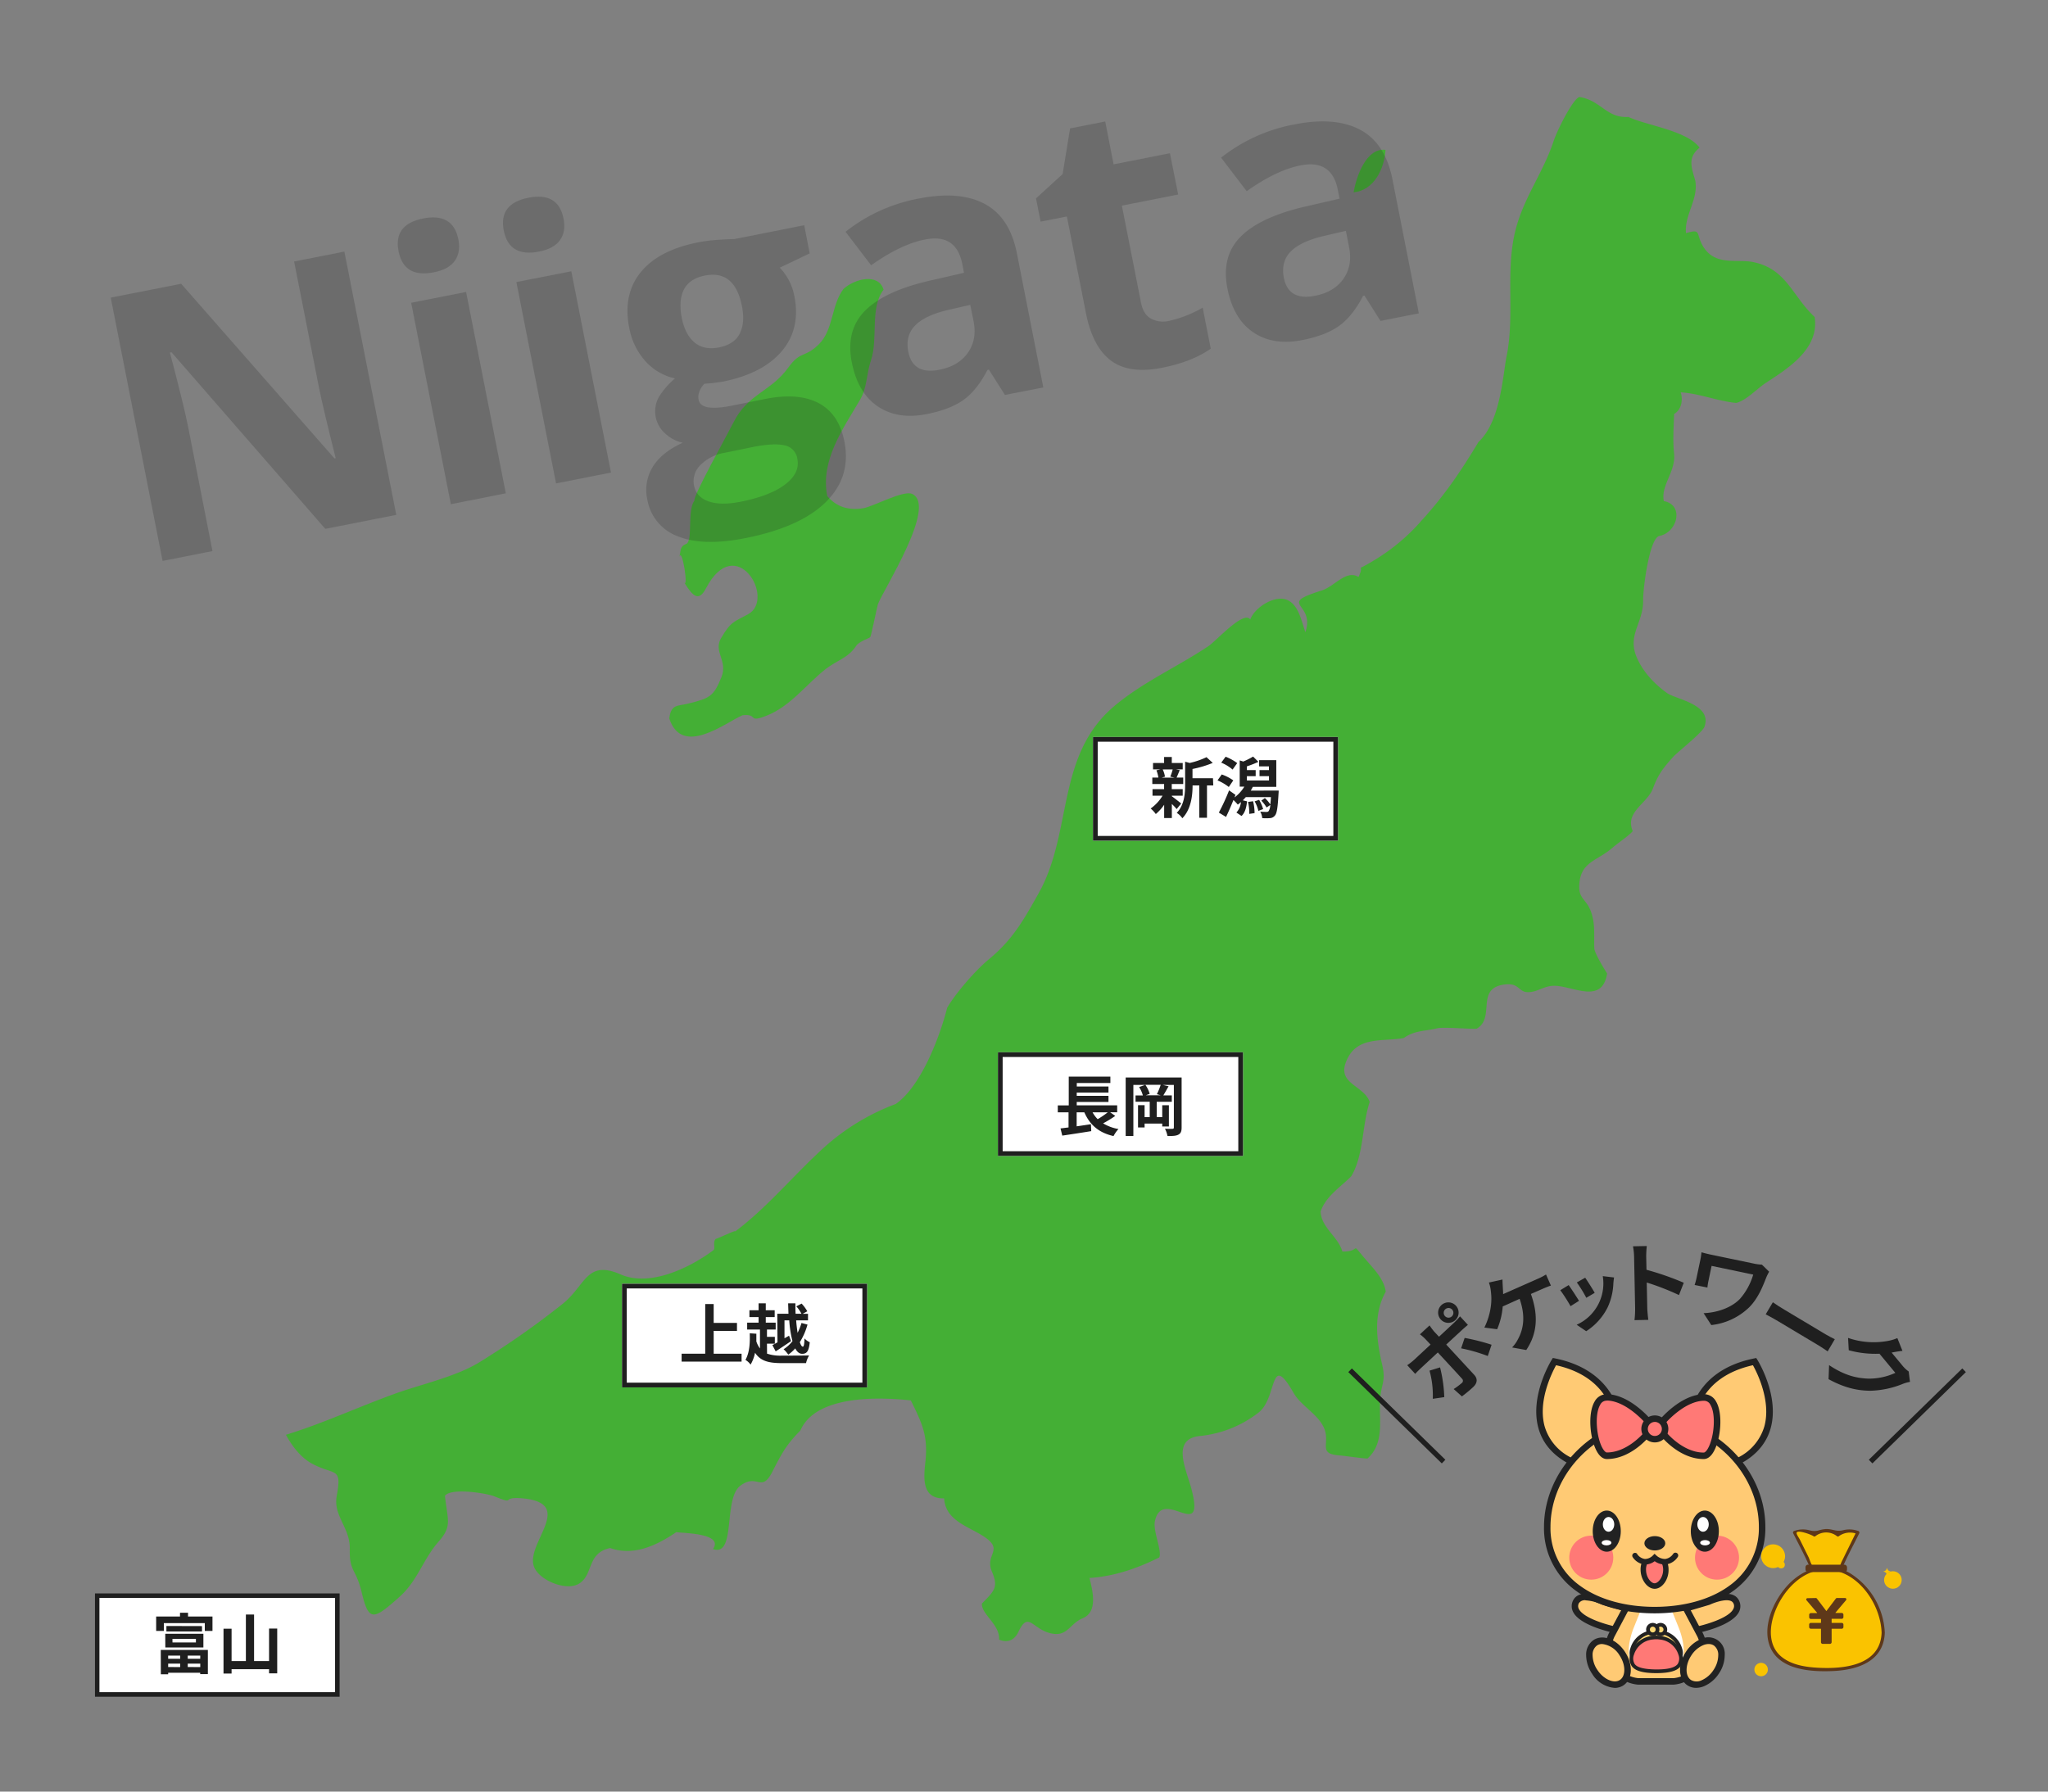 <svg xmlns="http://www.w3.org/2000/svg" viewBox="0 0 800 700"><rect x="0" y="0" width="800" height="700" fill="#808080" stroke="none"/><g id="新潟"><path d="M685,102.43c-6.73-1.43-15.58,1.89-20.19-7-2.27-4.39-.35-6.07-6.22-4.34-.66-7.2,4.85-13.07,3.65-20.4-1.45-5.22-3.2-9.08,1.66-13-5-6.71-20.56-8.6-27.8-12-8.66.52-10.65-6.48-19.18-7.8-2.68,1-8.71,13.21-10,17.11-4.12,12.51-11.6,22-14.86,34.65-4.26,16.49-.1,33.78-3.72,50.36-1.48,9.08-2.7,25.17-10.83,32.7-6.63,11.08-13.31,20.93-22.08,30.53a77.35,77.35,0,0,1-18,15.27c-9.82,6.07-3.69.59-6.77,6.93-4.73-3-9.37,3.69-14.34,5.26-18,5.68-2.36,4.59-6.41,16.28-1.6-4.58-2.69-10.79-7.26-12.64-4.76-1.92-12.56,3-14.27,7.71-2.51-3.76-13.32,8.4-16.35,10.41-11.95,8-25.36,13.92-36.46,23.16C412.29,295,419.21,324.93,405.72,349c-5.8,10.35-10.14,18.14-19.38,25.75-5.3,4.36-13.11,13.39-16.35,19-2.86,11.29-10.19,30.7-20.09,37.59A87.62,87.62,0,0,0,320,450.09c-11.12,10.36-20.91,22.21-33.16,31.32,2.53-1.87-8.06,3.34-7.11,2.5-1.58,1.39-.05,3.79-1.07,4.56-8.89,6.7-24.69,14.5-36.15,9.49-13.5-5.89-13.58,4.16-22.84,11.57a329.75,329.75,0,0,1-32.53,22.8c-9.25,5.65-22.85,8.57-33,12.26-14.23,5.15-28,11.57-42.45,16,2.47,4.57,6,9.2,10.78,11.59,8.55,4.32,11.13,1,9.06,12.33-1.43,7.8,5.32,12.44,5.11,20.74-.22,8.9,2.4,7.54,4.63,16.85,2.77,11.66,4.56,11,15,1.61,6.88-6.21,9.09-14.61,15-21.31,5.58-6.31,3.46-8.5,2.55-18,2.44-3.18,16.24-1,19.3.25,8.9,3.57,2,0,10.83.76,21.33,1.91,1.17,17.53,4.66,26.76,2,5.42,13.36,10,18.11,6.21,5-3.59,2.72-11.69,11.63-13.54,9.25,3.29,18.3-1.1,25.85-6.22,1.86.45,18.71.24,14.32,6.62,9.16,3.11,3.85-19.72,10.71-24.78,6.7-4.94,8.14,3,12.47-5.43,3.76-7.34,5.41-10.5,10.95-16.11,6-13.89,30.56-13.14,43.14-11.76,4.54,9.2,6.77,13.93,5.68,24.08-.62,5.81-1.64,14.42,7.34,14.19.45,8.36,8.87,10.8,14.81,14.46,9.26,5.72.87,7.15,3.83,14.11,2.52,6,1.28,7.3-3.89,12.53-.24,4.28,7.07,8.14,6.71,14.09,2.87,1.23,5.8.68,7.58-3.09,4.06-8.59,5.54-.3,13.66.82,5.55.76,6.59-4.08,11.38-6.06,6-2.46,4-10.43,2.69-15.77,9.48-.54,18.81-3.78,27.24-8,1.22-2.39-2.49-10.29-1.69-14.13,2.91-13.78,19.69,8.62,14.38-12.26-2-7.87-8.38-20,3.36-21.08A44.61,44.61,0,0,0,491.51,552c7.67-5.74,4.25-24.42,13.83-7.71,3.33,5.79,11.85,9.31,12.6,16.49.49,4.57-2,7.38,5.46,7.88,1.52.11,10.43,1.39,10.82,1.17,6.34-5.78,4.62-14.08,4.83-21.67s2.51-7.86.84-15.07c-2.16-9.33-3.51-19.65,1.41-28.4-.53-4.34-3.9-8.11-6.71-11.31-8.18-9.29-1.91-4.25-10.23-4.39-1.63-5.84-8.25-9.28-8.5-15.64,2.06-6,7.74-9.48,12-13.8,4.93-8.34,4.16-20.07,7.18-29-2.25-6.42-12.45-7-9.36-15.38,3.89-10.56,14-8.08,22.62-9.58,4.4-3.07,7.91-2.58,13.34-3.86,2.29-.54,14.67.52,15.27.15,7.22-4.29-.45-15.43,10.32-17.16,6.39-1,5.66,2.91,9.65,2.93,3.71,0,6.09-2.41,10-2.49,7.19-.16,19,7.59,20.89-4.82,0,0-4.91-7.67-5-9.85-.18-5.06.46-9.58-1.37-14.48-1.95-5.21-5.27-4.74-4.37-11.62,1-7.82,7.26-8.23,13-13.29,1.73-1.52,6.74-4.95,7.76-6.39-3.19-7.4,5.64-10.74,7.87-16.61,2-5.36,3.73-7.71,8-12.46,1.7-1.87,12-9.92,12.23-11.95,2.8-8.54-11.37-10.5-14.69-12.9-4.91-3.53-9.3-8.15-11.76-13.74-4-9.06,2.6-13.53,2.41-22.66-.08-3.92,2.37-24.2,6.37-25,7.12-1.38,9.7-12.17,1.72-13.6-1.29-6.18,4.73-11.46,4-18.59-.56-5.14-.14-10.3,0-15.46,2.89-1.62,3.55-5.55,2.58-8.45,7.37.45,14.32,3.42,21.67,4.14,3.79-.87,8.12-5.5,11.29-7.63,8.07-5.38,21.35-13.11,19.37-25.94C699.93,115.45,697.88,105.16,685,102.43Z" fill="#44af35"/><path d="M541.21,58.55c-7.34-.91-11.35,10-12.46,16.61C536.77,74.37,540.84,65.82,541.21,58.55Z" fill="#44af35"/><path d="M290,279.47c6.42-.75,1.75,3.18,9.45.15,9.28-3.65,15.34-12.08,22.94-18.11,4.34-3.43,9-4.43,12.07-9.19,1.13-1.74,5.25-3,5.48-3.4.42-.65,2.63-11.74,3-12.84,2-5.56,23.33-38.47,13.38-43.09-3.41-1.58-15.15,4.88-19,5.56-5.9,1-10.6-.51-14.17-4.73-2.76-13.82,6.11-26.24,12.72-37.47,3-5.07,2.46-10,4.38-15.64,2.82-8.37-.51-20.49,4.9-27.54-2-6.54-11.14-4.35-15.63-.32-4.9,6.38-3.86,16-9.71,21.72-5.6,5.46-7,2.3-11.85,9-6.84,9.48-15.9,10.38-21.35,21.29-2.1,4.22-16.38,29.83-15.31,30.67-3,3.85-.51,15.93-3.28,17-2.58,1-2,2.64-2.66,5.13,1.11-4.25,3.62,12.72,1.88,9.84,3.41,5.67,5.76,7.65,8.53,2.37,11.7-22.4,27.35,4.09,16.5,10.09-5.54,3.05-6.69,2.72-10.58,9.33-3.15,5.35,2.68,8.85.15,15.21-3.05,7.69-4.77,8.32-12.65,10.32-4.63,1.18-7,.15-7.76,5.88C266.39,295.88,283.22,282.46,290,279.47Z" fill="#44af35"/><g id="新潟-2" data-name="新潟"><g id="長方形_1330-5" data-name="長方形 1330-5"><rect x="426.95" y="287.95" width="95.73" height="40.5" fill="#fff"/><rect x="427.87" y="288.87" width="93.89" height="38.66" fill="none" stroke="#1f1f1f" stroke-width="1.84"/></g><g id="秋田" style="isolation:isolate"><g style="isolation:isolate"><path d="M457.75,311.12c.93.64,3.07,2.34,3.66,2.81l-1.78,2.19a22.39,22.39,0,0,0-1.88-2v5.49h-3v-5.18a18,18,0,0,1-3.27,3.63,11.3,11.3,0,0,0-2-2.16,17,17,0,0,0,4.64-5h-3.92v-2.57h4.53v-2h-4.61v-2.52h2.37a11.91,11.91,0,0,0-.77-2.84l1.57-.36h-2.89v-2.5h4.33v-2.34h3v2.34H462v2.5h-2.66l1.5.28c-.47,1.11-.88,2.14-1.24,2.92h2.6v2.52h-4.48v2H462v2.57h-4.25Zm-3.56-10.49a10.39,10.39,0,0,1,.88,2.83l-1.29.37h5.05l-1.7-.37a18.8,18.8,0,0,0,.95-2.83Zm19.74,6.26h-2.45V319.5h-3V306.89h-2.63c0,3.84-.56,9.28-4,12.81a6.94,6.94,0,0,0-2.19-2.09c3-3.14,3.28-7.52,3.28-11.08v-8.92l1.77.49a30.44,30.44,0,0,0,6.58-2.26l2.44,2.24a42.08,42.08,0,0,1-7.91,2.37v3.61h8Z" fill="#1f1f1f"/><path d="M480,307.49a18.44,18.44,0,0,0-4.41-2.58l1.65-2.32a18,18,0,0,1,4.51,2.32Zm19.48,1.39s0,.77-.05,1.13c-.31,5.59-.67,7.84-1.42,8.64a2.6,2.6,0,0,1-1.88,1,19.64,19.64,0,0,1-3.07,0,6.46,6.46,0,0,0-.77-2.53c1,.08,2,.11,2.4.11a1,1,0,0,0,.87-.31,5.07,5.07,0,0,0,.65-2.42l-1.45,1a13.66,13.66,0,0,0-2.06-2.68l1.39-1a12.15,12.15,0,0,1,2.12,2.48c.1-.75.18-1.7.25-2.86h-9.81c-.39.43-.78.87-1.19,1.26l1.67.39c-.25,2.26-.72,4.4-2.16,5.72l-2-1.34a7.08,7.08,0,0,0,1.78-4.1,13.59,13.59,0,0,1-1.24,1,17.91,17.91,0,0,0-1.7-1.8c-.9,2.27-1.91,4.59-2.89,6.62l-2.81-1.7a82.2,82.2,0,0,0,4-8.68l2.5,1.75-.38,1a14.76,14.76,0,0,0,3.84-4.22h-1.81V297.1l1.39.44a28.54,28.54,0,0,0,3.84-1.94l2.07,2.07a40.23,40.23,0,0,1-4.49,1.75v1.47h3.43v2.37h-3.43v1.67h8.63v-1.67H492v-2.37h3.68v-1.45h-3.84V297h6.71v10.44h-9.18c-.23.49-.51,1-.8,1.47Zm-18-8.2a16.49,16.49,0,0,0-4.43-2.7l1.7-2.32a18.68,18.68,0,0,1,4.53,2.5Zm8,12.37a19.6,19.6,0,0,1,.59,4.64L488,318a20,20,0,0,0-.48-4.67Zm2.37-.54a16,16,0,0,1,1.57,3.61l-1.86.7a13.73,13.73,0,0,0-1.47-3.72Z" fill="#1f1f1f"/></g></g></g><g id="富山"><g id="長方形_1330-4" data-name="長方形 1330-4"><rect x="37" y="622.49" width="95.73" height="40.5" fill="#fff"/><rect x="37.92" y="623.41" width="93.89" height="38.66" fill="none" stroke="#1f1f1f" stroke-width="1.84"/></g><g id="弘前" style="isolation:isolate"><g style="isolation:isolate"><path d="M83,631.59v5.64H80v-3.06h-16v3.06H61v-5.64h9.31v-1.47h3.14v1.47Zm-20.2,13.06h18.4v9.46h-3v-.54H65.69v.59H62.83Zm1.75-6.31h14.9v5.36H64.58Zm14.36-3v2.09H65V635.3ZM65.69,646.87v1.24h4.69v-1.24Zm4.69,4.49V650H65.69v1.32Zm-3-9.64h9.15v-1.37H67.36Zm10.85,5.15H73.34v1.24h4.87Zm0,4.49V650H73.34v1.32Z" fill="#1f1f1f"/><path d="M108.29,636.3v17.5H105.1v-1.62H90.46v1.7H87.31V636.36h3.15V649h5.59V630.82h3.2V649h5.85V636.3Z" fill="#1f1f1f"/></g></g></g><g id="長岡"><g id="長方形_1330-4-2" data-name="長方形 1330-4"><rect x="389.82" y="411.14" width="95.73" height="40.5" fill="#fff"/><rect x="390.74" y="412.06" width="93.89" height="38.66" fill="none" stroke="#1f1f1f" stroke-width="1.84"/></g><g id="弘前-2" data-name="弘前" style="isolation:isolate"><g style="isolation:isolate"><path d="M435.65,436a45.13,45.13,0,0,1-4.75,2.91,16.94,16.94,0,0,0,6,2.21,13.43,13.43,0,0,0-1.93,2.76c-5.83-1.34-9.26-4.41-11.4-9.28h-3v5.47c1.8-.26,3.71-.54,5.57-.83l.13,2.71c-3.95.64-8.2,1.29-11.32,1.75l-.69-2.81c.92-.1,2-.26,3.14-.38v-5.91H413.2v-2.7h4.28V420.64h16.26v2.5H420.62v1.37H433v2.37h-12.4v1.29H433v2.37h-12.4v1.34h15.8v2.7h-2.76Zm-8.87-1.4a12,12,0,0,0,2,2.68,35.22,35.22,0,0,0,3.94-2.68Z" fill="#1f1f1f"/><path d="M461.57,440.51c0,1.52-.31,2.3-1.26,2.81s-2.24.54-4.25.54a11.14,11.14,0,0,0-1-2.86,28.07,28.07,0,0,0,2.91.05c.41,0,.57-.13.57-.56v-16.6h-4.33l2.27.54c-.72,1.26-1.47,2.6-2.06,3.56h3.32v2.5h-5.9v6H454v-4.66h2.6v8.29H454V439h-6.89v1.52h-2.57v-8.71h2.57v4.66h2v-6h-5.54V428h2.86a11.89,11.89,0,0,0-1.47-3.28l2.35-.82h-4.59v19.95h-3V421h21.85Zm-9.66-13a26.66,26.66,0,0,0,1.49-3.66h-6a11.63,11.63,0,0,1,1.7,3.53l-1.52.57h5.82Z" fill="#1f1f1f"/></g></g></g><g id="上越"><g id="長方形_1330-4-3" data-name="長方形 1330-4"><rect x="242.98" y="501.57" width="95.73" height="40.5" fill="#fff"/><rect x="243.9" y="502.49" width="93.89" height="38.66" fill="none" stroke="#1f1f1f" stroke-width="1.84"/></g><g id="弘前-3" data-name="弘前" style="isolation:isolate"><g style="isolation:isolate"><path d="M289.68,528.92V532H266.26v-3.09h9.22V509.51h3.3v7.37h9.1V520h-9.1v8.92Z" fill="#1f1f1f"/><path d="M299.63,528.89a16.51,16.51,0,0,0,5.93.77c1.83,0,8.3,0,10.49-.07a10.4,10.4,0,0,0-1.19,3h-9.33c-5.07,0-8.4-.7-10.59-4.05a15,15,0,0,1-1.75,4.64,6.49,6.49,0,0,0-2-1.85c1.65-2.91,1.81-6.91,1.68-10.39l2.58.16c0,1,0,2,0,3a9.19,9.19,0,0,0,1.41,2.75v-7.39h-5v-2.68h4.46v-2.17h-3.58v-2.68h3.58v-2.7h2.81v2.7h3.48v2.68h-3.48v2.17H303v2.68h-3.4v2.86h3.07V525h-3.07Zm4-15.59H308c-.05-1.34-.1-2.71-.13-4.07h2.83c0,1.36,0,2.73.08,4.07h2.29a14.61,14.61,0,0,0-2-2.89l2.06-1.08a15.83,15.83,0,0,1,2.22,3l-1.83,1h2.11v2.55H311c.13,1.78.33,3.43.56,4.87a21.92,21.92,0,0,0,1.52-3.84l2.35.62a26,26,0,0,1-3,6.88c.38,1.11.77,1.75,1.18,1.75s.57-1,.65-3.22a6.19,6.19,0,0,0,2.06,1.49c-.39,3.56-1.16,4.52-3,4.52-1.08,0-2-.78-2.68-2.12a14.87,14.87,0,0,1-2.73,2.45,10.17,10.17,0,0,0-1.83-2.11,13.84,13.84,0,0,0,3.48-3.17,43.79,43.79,0,0,1-1.26-8.12h-1.86v7l1.78-1L309,524c-2,1.36-4.2,2.83-6,4l-1.29-2.45c.57-.28,1.24-.67,2-1.08Z" fill="#1f1f1f"/></g></g></g><g id="niigata" opacity="0.2" style="isolation:isolate"><g style="isolation:isolate"><path d="M154.8,201.17l-27.73,5.46L67,137.64l-.63.12q5.4,20.36,7.14,29.15L83,215.32l-19.49,3.84L43.26,116.29l27.51-5.42,59.87,68.24.49-.1q-5-19.84-6.64-28.15l-9.6-48.69,19.63-3.87Z" fill="#1d1e1e"/><path d="M155.69,98.15q-2.07-10.49,9.61-12.79t13.75,8.18c.66,3.34.19,6.12-1.39,8.36s-4.32,3.73-8.21,4.5Q157.76,108.71,155.69,98.15Zm41.89,94.59L176.12,197,160.61,118.3l21.46-4.23Z" fill="#1d1e1e"/><path d="M196.78,90.05q-2.06-10.48,9.62-12.79t13.74,8.18c.66,3.34.2,6.12-1.38,8.36s-4.32,3.73-8.22,4.5Q198.87,100.61,196.78,90.05Zm41.89,94.59-21.46,4.23-15.5-78.67L223.17,106Z" fill="#1d1e1e"/><path d="M314.14,88,316.29,99l-11.69,5.59a21.82,21.82,0,0,1,5.71,11.15q2.51,12.68-4.94,21.48t-23.13,11.91l-3.91.55-3.23.27c-1.88,2.12-2.61,4.22-2.2,6.28q.92,4.65,12.74,2.31L299,155.86q12.94-2.55,20.84,1.67t10,15q2.73,13.8-7.28,23.66T291,210.28q-16.47,3.25-26.29-.77a18.56,18.56,0,0,1-11.85-14.37A17.14,17.14,0,0,1,255,182.38q3.5-5.67,11.68-9.39a14.72,14.72,0,0,1-6.68-3.48,11.55,11.55,0,0,1-2.68-14.31,30.82,30.82,0,0,1,6.37-7.36,21.4,21.4,0,0,1-11.5-6.65A26.52,26.52,0,0,1,245.78,128q-2.53-12.89,4.45-21.57t22.53-11.75a63.58,63.58,0,0,1,8-1q4.66-.28,6-.26Zm-47.83,36.18q1.26,6.41,4.92,9.56t9.63,2q6-1.19,8.13-5.47t.82-10.69q-2.81-14.22-14.48-11.91T266.31,124.22Zm4.81,65.57q.87,4.44,5.63,6.13t12.42.18q11.55-2.28,17.46-6.73t4.84-10a6.24,6.24,0,0,0-5.08-5.35q-4.2-.93-12.29.67L283,176.93a17.17,17.17,0,0,0-9.34,4.72A8.76,8.76,0,0,0,271.12,189.79Z" fill="#1d1e1e"/><path d="M392.55,154.31l-6.26-9.88-.56.11q-4.08,7.89-9.29,11.66T362,161.79q-11.33,2.24-19.11-3t-10.14-17.15q-2.47-12.52,5.12-20.2T363,109.7l13.57-3.12-.68-3.45q-2.37-12-14.6-9.54-9.44,1.86-21,10.06l-10-13.09a65.16,65.16,0,0,1,28.72-13q15.83-3.12,25.63,2.11t12.58,19.3l10.33,52.42ZM379,119.11,370.79,121q-9.32,2.11-13.27,6.12t-2.71,10.33q1.79,9.08,12.2,7,7.46-1.47,11.08-6.64t2.22-12.28Z" fill="#1d1e1e"/><path d="M456.8,125.34a47.32,47.32,0,0,0,13-5.12l3.15,16q-7.32,5.16-19,7.47-12.89,2.53-20-2.81t-9.72-18.37l-7.48-37.92-10.27,2-1.79-9.08L415.09,68,418,50.17l13.73-2.7L435,64.21l22-4.34L460.23,76l-22,4.34,7.48,37.92q.9,4.57,3.9,6.25A10.28,10.28,0,0,0,456.8,125.34Z" fill="#1d1e1e"/><path d="M539.26,125.39,533,115.51l-.56.11q-4.08,7.89-9.29,11.66t-14.43,5.59q-11.34,2.24-19.12-3t-10.14-17.15q-2.46-12.53,5.12-20.2t25.13-11.78l13.56-3.12-.68-3.44q-2.36-12-14.6-9.55-9.42,1.86-21,10.07l-10-13.1a65.18,65.18,0,0,1,28.71-13q15.84-3.12,25.63,2.11T543.91,70l10.33,52.42Zm-13.52-35.2-8.25,1.92q-9.3,2.13-13.26,6.12t-2.72,10.33q1.8,9.07,12.2,7,7.47-1.47,11.08-6.64T527,96.66Z" fill="#1d1e1e"/></g></g></g><g id="カンガル"><g id="通常"><g id="グループ_1826" data-name="グループ 1826"><path id="パス_6372" data-name="パス 6372" d="M663,636.74s18.58-3.85,15.1-10.91c-2.17-4.13-10.86,0-10.86,0l-10.47,3.1Z" fill="#ffca74"/><path id="パス_6373" data-name="パス 6373" d="M662.54,638.14l-7.89-9.89,12.18-3.61c1.35-.63,9.84-4.33,12.42.6a4.93,4.93,0,0,1,.07,4.5c-2.6,5.32-14.66,8-16,8.24ZM659,629.61l4.57,5.73c3.82-.89,11.89-3.38,13.52-6.72a2.35,2.35,0,0,0,0-2.23c-1.29-2.46-7.21-.35-9.19.58l-.18.07Z" fill="#222"/></g><g id="グループ_1827" data-name="グループ 1827"><path id="パス_6374" data-name="パス 6374" d="M630.71,636.75s-18.58-3.86-15.1-10.92c2.17-4.13,10.87,0,10.87,0l10.47,3.1Z" fill="#ffca74"/><path id="パス_6375" data-name="パス 6375" d="M631.22,638.14l-.76-.16c-1.37-.29-13.43-2.92-16-8.25a4.91,4.91,0,0,1,.05-4.46c2.61-5,11.09-1.26,12.45-.63l12.17,3.61Zm-11.83-12.89a2.77,2.77,0,0,0-2.66,1.17,2.38,2.38,0,0,0,0,2.2c1.63,3.34,9.7,5.83,13.52,6.72l4.56-5.73L625.93,627a18.11,18.11,0,0,0-6.54-1.72Z" fill="#222"/></g><g id="グループ_1828" data-name="グループ 1828"><path id="パス_6376" data-name="パス 6376" d="M664.83,640.52a12.69,12.69,0,0,0-.94-2.18l-5.44-10.24L647.28,626v-.16l-.43.08-.43-.08V626l-11.17,2.11-5.44,10.24a12.55,12.55,0,0,0,7.53,18.1A12.23,12.23,0,0,0,640,657h13.67a12.74,12.74,0,0,0,11.66-13.75A12.2,12.2,0,0,0,664.83,640.52Z" fill="#ffca74"/><path id="パス_6377" data-name="パス 6377" d="M653.74,658.22H639.91a14,14,0,0,1-12.25-18.07,13.68,13.68,0,0,1,1-2.39L634.42,627l10.73-2v-.65l1.7.33,1.7-.33V625l10.73,2L665,637.76a13.68,13.68,0,0,1,1,2.39h0a14,14,0,0,1-9.3,17.5,13.5,13.5,0,0,1-3,.57Zm-13.67-2.53h13.56a11.49,11.49,0,0,0,10.45-12.44,11.87,11.87,0,0,0-.46-2.36,11.28,11.28,0,0,0-.85-1.95l-5.15-9.71-10.77-2-10.77,2-5.15,9.71a10.56,10.56,0,0,0-.85,1.95,11.48,11.48,0,0,0,7.63,14.34A11.87,11.87,0,0,0,640.07,655.69Z" fill="#222"/></g><path id="パス_6378" data-name="パス 6378" d="M641.31,652.58c-3.54-1.05-6.2-3.89-4.64-11.6a29.57,29.57,0,0,1,1.59-5.21l2.79-6.94h11.83l2.79,6.94a30.43,30.43,0,0,1,1.59,5.21c1.55,7.71-1.11,10.55-4.65,11.6a11.41,11.41,0,0,1-3.19.42H644.5A11.46,11.46,0,0,1,641.31,652.58Z" fill="#fff"/><g id="グループ_1829" data-name="グループ 1829"><ellipse id="楕円形_70" data-name="楕円形 70" cx="665" cy="649.64" rx="9.34" ry="6.45" transform="translate(-244.04 844.37) rotate(-56.42)" fill="#ffca74"/><path id="パス_6379" data-name="パス 6379" d="M662.53,659.47a6.1,6.1,0,0,1-3.39-1c-3.6-2.39-3.85-8.15-.56-13.11a12.92,12.92,0,0,1,5.81-4.93,6.41,6.41,0,0,1,9.33,6.19,13,13,0,0,1-2.29,7.27h0a13,13,0,0,1-5.81,4.94A8.4,8.4,0,0,1,662.53,659.47Zm4.93-17.13a5.66,5.66,0,0,0-2.14.45,10.44,10.44,0,0,0-4.64,4c-2.42,3.65-2.49,8.05-.14,9.6a4.4,4.4,0,0,0,4.14.12,10.47,10.47,0,0,0,4.64-4h0a10.47,10.47,0,0,0,1.87-5.83,4.44,4.44,0,0,0-1.72-3.77,3.58,3.58,0,0,0-2-.56Z" fill="#222"/></g><g id="グループ_1830" data-name="グループ 1830"><ellipse id="楕円形_71" data-name="楕円形 71" cx="628.31" cy="649.63" rx="6.45" ry="9.34" transform="translate(-254.45 455.91) rotate(-33.58)" fill="#ffca74"/><path id="パス_6380" data-name="パス 6380" d="M630.74,659.48a11.32,11.32,0,0,1-8.86-5.58,13,13,0,0,1-2.29-7.27,6.82,6.82,0,0,1,2.86-5.83c3.6-2.39,9-.38,12.29,4.58h0c3.28,5,3,10.71-.57,13.1A6.06,6.06,0,0,1,630.74,659.48Zm-4.91-17.14a3.59,3.59,0,0,0-2,.56,4.44,4.44,0,0,0-1.72,3.77A10.47,10.47,0,0,0,624,652.5c2.42,3.65,6.44,5.42,8.78,3.88s2.28-6-.14-9.6h0a9.08,9.08,0,0,0-6.8-4.44Z" fill="#222"/></g><g id="グループ_1831" data-name="グループ 1831"><path id="パス_6381" data-name="パス 6381" d="M632,557.79s.57-20.68-24.8-25.81c0,0-16.79,27,6.61,39Z" fill="#ffca74"/><path id="パス_6382" data-name="パス 6382" d="M613.93,572.47l-.69-.35c-6.47-3.32-10.61-8.06-12.29-14.1-3.48-12.55,4.82-26.13,5.17-26.7l.46-.75.86.17c13.6,2.75,19.9,9.94,22.79,15.49a25.81,25.81,0,0,1,3,11.6l0,.62Zm-6.09-39.06c-1.64,3-7.2,14.06-4.45,23.94a19.84,19.84,0,0,0,10.32,12.16l17-12.36c-.13-3.35-1.86-19.07-22.9-23.74ZM632,557.8m0,0" fill="#222"/></g><g id="グループ_1832" data-name="グループ 1832"><path id="パス_6383" data-name="パス 6383" d="M660.59,557.79S660,537.11,685.4,532c0,0,16.78,27-6.62,39Z" fill="#ffca74"/><path id="パス_6384" data-name="パス 6384" d="M678.67,572.47l-19.32-14,0-.62c0-.22-.3-21.81,25.82-27.08l.86-.18.47.75c.35.57,8.65,14.15,5.16,26.7-1.68,6-5.81,10.78-12.28,14.1Zm-16.8-15.32,17,12.35a19.85,19.85,0,0,0,10.32-12.15c2.74-9.89-2.81-21-4.45-23.94C663.73,538.08,662,553.8,661.87,557.15Z" fill="#222"/></g><g id="グループ_1833" data-name="グループ 1833"><path id="パス_6385" data-name="パス 6385" d="M688.32,596.57c0,21.15-18.78,32.52-42,32.52s-42-11.37-42-32.52,18.79-41.41,42-41.41S688.32,575.41,688.32,596.57Z" fill="#ffca74"/><path id="パス_6386" data-name="パス 6386" d="M646.36,630.35c-12,0-22.77-3-30.41-8.56a30,30,0,0,1-12.82-25.22c0-22.73,20.2-42.67,43.23-42.67s43.23,19.94,43.23,42.67a30,30,0,0,1-12.82,25.22C669.13,627.31,658.32,630.35,646.36,630.35Zm0-73.92c-21.68,0-40.7,18.75-40.7,40.14a27.54,27.54,0,0,0,11.77,23.17c7.22,5.21,17.49,8.08,28.93,8.08s21.71-2.87,28.93-8.08a27.54,27.54,0,0,0,11.77-23.17C687.06,575.18,668,556.43,646.36,556.43Z" fill="#222"/></g><ellipse id="楕円形_72" data-name="楕円形 72" cx="646.42" cy="602.98" rx="4.08" ry="2.8" fill="#222"/><path id="パス_6387" data-name="パス 6387" d="M642.33,610.28a6.7,6.7,0,0,0-.39,2.35c0,3.55,2.32,6.43,4.42,6.43s4.43-2.88,4.43-6.43a7.16,7.16,0,0,0-.36-2.25l-4-1.31Z" fill="#ff7976"/><circle id="楕円形_73" data-name="楕円形 73" cx="621.59" cy="608.59" r="8.6" fill="#ff7976"/><circle id="楕円形_74" data-name="楕円形 74" cx="670.71" cy="608.59" r="8.6" fill="#ff7976"/><path id="パス_6388" data-name="パス 6388" d="M642.78,611.28h-.28a6.41,6.41,0,0,1-4.7-2.84,1.09,1.09,0,0,1,1.67-1.39l0,.07a4.4,4.4,0,0,0,3.09,2,4.52,4.52,0,0,0,3-1.27l.75-.77.78.73a5.06,5.06,0,0,0,3.4,1.3,4.49,4.49,0,0,0,3.1-2,1.08,1.08,0,0,1,1.77,1.25l-.05.07a6.55,6.55,0,0,1-4.67,2.84,6.83,6.83,0,0,1-4.28-1.29A6.29,6.29,0,0,1,642.78,611.28Z" fill="#222"/><path id="パス_6389" data-name="パス 6389" d="M646.36,620.76c-2.88,0-5.51-3.58-5.51-7.51a8,8,0,0,1,.46-2.73,1.09,1.09,0,0,1,2,.75,5.6,5.6,0,0,0-.33,2c0,3.1,2,5.34,3.34,5.34s3.35-2.24,3.35-5.34a6.07,6.07,0,0,0-.3-1.89,1.09,1.09,0,1,1,2-.8l0,.09a7.86,7.86,0,0,1,.41,2.6C651.87,617.18,649.24,620.76,646.36,620.76Z" fill="#222"/><g id="グループ_1834" data-name="グループ 1834"><ellipse id="楕円形_75" data-name="楕円形 75" cx="665.95" cy="598.24" rx="5.48" ry="8.04" fill="#222"/><ellipse id="楕円形_76" data-name="楕円形 76" cx="665.25" cy="595.59" rx="2.23" ry="2.88" fill="#fff"/><ellipse id="楕円形_77" data-name="楕円形 77" cx="666.04" cy="602.77" rx="1.9" ry="1.04" fill="#fff"/></g><g id="グループ_1835" data-name="グループ 1835"><ellipse id="楕円形_78" data-name="楕円形 78" cx="627.64" cy="598.24" rx="5.48" ry="8.04" fill="#222"/><ellipse id="楕円形_79" data-name="楕円形 79" cx="628.34" cy="595.59" rx="2.23" ry="2.88" fill="#fff"/><ellipse id="楕円形_80" data-name="楕円形 80" cx="627.55" cy="602.77" rx="1.9" ry="1.04" fill="#fff"/></g><g id="グループ_1839" data-name="グループ 1839"><g id="グループ_1836" data-name="グループ 1836"><path id="パス_6390" data-name="パス 6390" d="M649.28,555.49s7.82-9.38,16.23-9.5,5.26,22.81,0,22.81c-8.9,0-15.65-8.44-15.65-8.44Z" fill="#ff7976"/><path id="パス_6391" data-name="パス 6391" d="M665.51,570.07c-9.41,0-16.35-8.55-16.64-8.92l-.23-.28L648,555.1l.35-.42c.33-.4,8.29-9.82,17.18-9.95a5.33,5.33,0,0,1,4.81,2.87c2.8,4.75,1.83,14.74-.94,19.58-1.36,2.39-2.84,2.89-3.85,2.89Zm-14.44-10.24c1.2,1.38,7.12,7.71,14.44,7.71h0c.35,0,1-.42,1.65-1.61,2.37-4.14,3.25-13.15,1-17a2.78,2.78,0,0,0-2.58-1.63c-6.78.1-13.36,6.91-14.93,8.65Z" fill="#222"/></g><g id="グループ_1837" data-name="グループ 1837"><path id="パス_6392" data-name="パス 6392" d="M643.91,555.49s-7.82-9.38-16.24-9.5-5.26,22.81,0,22.81c8.91,0,15.66-8.44,15.66-8.44Z" fill="#ff7976"/><path id="パス_6393" data-name="パス 6393" d="M627.68,570.07h0c-1,0-2.49-.5-3.85-2.89-2.76-4.84-3.74-14.83-.93-19.58a5.36,5.36,0,0,1,4.8-2.87c8.89.13,16.85,9.55,17.19,9.95l.35.42-.69,5.77-.23.28C644,561.51,637.08,570.07,627.68,570.07Zm-.08-22.81a2.76,2.76,0,0,0-2.53,1.62c-2.3,3.89-1.41,12.9.95,17,.68,1.19,1.3,1.62,1.65,1.62h0c7.34,0,13.24-6.33,14.45-7.71l.46-3.93c-1.57-1.74-8.15-8.55-14.93-8.65Z" fill="#222"/></g><g id="グループ_1838" data-name="グループ 1838"><circle id="楕円形_81" data-name="楕円形 81" cx="646.42" cy="558.3" r="4.01" fill="#ff7976"/><path id="パス_6394" data-name="パス 6394" d="M646.42,563.57a5.27,5.27,0,1,1,5.27-5.27h0A5.27,5.27,0,0,1,646.42,563.57Zm0-8a2.74,2.74,0,1,0,2.74,2.74h0A2.74,2.74,0,0,0,646.42,555.56Z" fill="#222"/></g></g><g id="グループ_1844" data-name="グループ 1844"><g id="グループ_1840" data-name="グループ 1840"><path id="パス_6395" data-name="パス 6395" d="M656.35,644.19a9.16,9.16,0,0,0-8.19-6.53,7,7,0,0,0-1-.08h-.35a7,7,0,0,0-1,.08,9.18,9.18,0,0,0-8.2,6.53c-1,4.06.62,6.51,9.1,6.6h.58C655.73,650.7,657.37,648.25,656.35,644.19Z" fill="#ffd974"/><path id="パス_6396" data-name="パス 6396" d="M647.14,651.52h-.45c-5-.06-7.88-.9-9.23-2.65a5.44,5.44,0,0,1-.59-4.86,9.9,9.9,0,0,1,8.81-7.06,6.92,6.92,0,0,1,1.11-.09h.35a7.08,7.08,0,0,1,1.13.09,9.91,9.91,0,0,1,8.78,7.06,5.44,5.44,0,0,1-.58,4.86c-1.36,1.75-4.28,2.59-9.21,2.64Zm-.18-1.46h.29c4.39,0,7-.72,8.08-2.08a4.06,4.06,0,0,0,.32-3.62h0a8.49,8.49,0,0,0-7.58-6,5.84,5.84,0,0,0-.93-.08h-.28a6.24,6.24,0,0,0-1,.07,8.5,8.5,0,0,0-7.61,6,4.08,4.08,0,0,0,.32,3.63c1,1.35,3.7,2,8.08,2.08H647Z" fill="#222"/></g><g id="グループ_1841" data-name="グループ 1841"><path id="パス_6397" data-name="パス 6397" d="M656.35,646.39a9.15,9.15,0,0,0-8.19-6.52,7,7,0,0,0-1-.09h-.35a7,7,0,0,0-1,.09,9.17,9.17,0,0,0-8.2,6.52c-1,4.07.62,6.52,9.1,6.61h.58C655.73,652.91,657.37,650.46,656.35,646.39Z" fill="#ff7976"/><path id="パス_6398" data-name="パス 6398" d="M647.14,653.72h-.45c-5-.05-7.88-.89-9.23-2.65a5.42,5.42,0,0,1-.59-4.85,9.93,9.93,0,0,1,8.81-7.07,10.38,10.38,0,0,1,1.11-.09h.35a8.47,8.47,0,0,1,1.13.1,9.89,9.89,0,0,1,8.78,7.06,5.42,5.42,0,0,1-.58,4.85c-1.36,1.76-4.28,2.6-9.21,2.65Zm-.18-1.45h.29c4.39,0,7-.73,8.08-2.09a4.06,4.06,0,0,0,.32-3.62h0a8.5,8.5,0,0,0-7.58-6,5.84,5.84,0,0,0-.93-.08h-.28a6.24,6.24,0,0,0-1,.08,8.49,8.49,0,0,0-7.61,6,4.06,4.06,0,0,0,.32,3.62c1,1.36,3.69,2,8.08,2.09H647Z" fill="#222"/></g><g id="グループ_1842" data-name="グループ 1842"><circle id="楕円形_82" data-name="楕円形 82" cx="648.67" cy="636.7" r="1.85" fill="#ffd974"/><path id="パス_6399" data-name="パス 6399" d="M648.67,639.28a2.59,2.59,0,1,1,2.58-2.59,2.59,2.59,0,0,1-2.58,2.59Zm0-3.72a1.13,1.13,0,0,0,0,2.26,1.12,1.12,0,0,0,1.13-1.13h0a1.13,1.13,0,0,0-1.13-1.12Z" fill="#222"/></g><g id="グループ_1843" data-name="グループ 1843"><circle id="楕円形_83" data-name="楕円形 83" cx="645.61" cy="636.7" r="1.85" fill="#ffd974"/><path id="パス_6400" data-name="パス 6400" d="M645.61,639.28a2.59,2.59,0,1,1,2.59-2.59,2.59,2.59,0,0,1-2.59,2.59Zm0-3.72a1.13,1.13,0,0,0,0,2.26,1.12,1.12,0,0,0,1.13-1.13h0a1.12,1.12,0,0,0-1.13-1.12Z" fill="#222"/></g></g></g><path d="M735.66,637.93c0,11-10,14.39-22.28,14.39s-22.28-3.41-22.28-14.39,10-25.36,22.28-25.36S735.66,627,735.66,637.93Z" fill="#fac300"/><path d="M735,637.93c-.47,12.7-14.53,14.2-24.55,13.7-5-.25-10.68-1.07-14.67-4.41-4.46-3.73-4.7-9.74-3.25-15,2.72-9.91,12-20.55,23.24-18.77,11,1.74,18.91,13.91,19.23,24.5a.63.63,0,0,0,1.25,0,28.93,28.93,0,0,0-13.64-23.31c-8.63-5.08-18.2-2.08-24.59,5.07-5.38,6-10,16.29-6.35,24.27,3.95,8.52,15.78,9.24,23.86,8.94,9.82-.35,20.3-3.61,20.72-15C736.31,637.13,735.06,637.13,735,637.93Z" fill="#5e3819"/><ellipse cx="692.62" cy="608.03" rx="4.68" ry="4.65" fill="#fac300"/><ellipse cx="695.76" cy="611.36" rx="1.44" ry="1.43" fill="#fac300"/><ellipse cx="739.41" cy="617.32" rx="3.44" ry="3.42" fill="#fac300"/><ellipse cx="687.94" cy="652.32" rx="2.64" ry="2.62" fill="#fac300"/><path d="M738.54,614c-.95.27-1.17.49-1.44,1.43-.27-.94-.49-1.16-1.44-1.43,1-.27,1.17-.49,1.44-1.43C737.37,613.51,737.59,613.73,738.54,614Z" fill="#fac300"/><path d="M725.71,598.74l-6.28,12.79-.44,1H707.77l-.44-1-6.28-12.79a7.07,7.07,0,0,1,3.17-.73,7,7,0,0,1,4.58,1.67,7.12,7.12,0,0,1,9.16,0,7,7,0,0,1,4.58-1.67A7.07,7.07,0,0,1,725.71,598.74Z" fill="#fac300"/><path d="M725.17,598.43c-1.81,3.7-3.64,7.39-5.45,11.1a13.42,13.42,0,0,0-1,2.42c-1.14.69-5,0-6.3,0-1.12,0-4.15,0-4.3-.07-.67-.53-1.25-2.64-1.6-3.36l-3.46-7c-.26-.53-1.33-2-1.27-2.59.15-1.35,5.59.55,6.66,1.32a.6.6,0,0,0,.63,0,6.83,6.83,0,0,1,8.54,0,.6.6,0,0,0,.63,0,7.44,7.44,0,0,1,7.27-.88c.75.27,1.08-.93.33-1.2a10.21,10.21,0,0,0-6.16-.22c-2.53.52-3.79-.55-6.34-.54a13.18,13.18,0,0,0-2.68.47,6.17,6.17,0,0,1-3.66.07,10.13,10.13,0,0,0-6.16.22.63.63,0,0,0-.37.92c2.23,4.53,4.71,9,6.66,13.67a.65.65,0,0,0,.6.46H719a.63.63,0,0,0,.6-.46c1.95-4.66,4.43-9.14,6.66-13.67C726.6,598.34,725.53,597.7,725.17,598.43Z" fill="#5e3819"/><rect x="705.27" y="611.34" width="16.22" height="2.89" rx="0.98" fill="#5e3819"/><path d="M709.31,624.37a.51.51,0,0,1,.4.2l3.69,4.87h.05l3.69-4.87a.51.51,0,0,1,.41-.2h3.17a.5.5,0,0,1,.39.83L717,630.07a.08.08,0,0,0,.07.13h2.33a.69.69,0,0,1,.69.69v.92a.69.69,0,0,1-.69.69h-3.84a.08.08,0,0,0-.08,0h0V634a.08.08,0,0,0,.08.08h3.84a.69.69,0,0,1,.69.68v.93a.69.69,0,0,1-.69.69h-3.84a.07.07,0,0,0-.08.08v5.15a.68.68,0,0,1-.69.68H712a.67.67,0,0,1-.68-.68v-5.15a.08.08,0,0,0-.09-.08h-3.84a.69.69,0,0,1-.69-.69v-.93a.69.69,0,0,1,.69-.68h3.84a.09.09,0,0,0,.09-.08v-1.44h0a.08.08,0,0,0-.08,0h-3.84a.69.69,0,0,1-.69-.69v-.92a.69.69,0,0,1,.69-.69h2.33a.08.08,0,0,0,.07-.13l-4.12-4.87a.5.5,0,0,1,.39-.83Z" fill="#5e3819"/><path d="M564.93,525.34l10.92,11.82c1.36,1.47,1.36,3.16-.44,4.83a51.19,51.19,0,0,1-4.35,3.6l-3.22-2.87a24.62,24.62,0,0,0,3.1-2.3,1.1,1.1,0,0,0,.1-1.79c-.84-1-8.29-9-9.39-10.21l0,0-6.46,6c-.76.7-1.73,1.64-2.37,2.37l-3.12-3.38a24.87,24.87,0,0,0,2.65-2.07l6.46-6-1.88-2a16.67,16.67,0,0,0-2.27-2l3.76-3.48a29.48,29.48,0,0,0,1.81,2.42l1.88,2L568,516.8a28.35,28.35,0,0,0,2.33-2.48l3.07,3.33c-.83.68-1.85,1.57-2.53,2.2Zm-2.41,8.92a54.5,54.5,0,0,1,1.65,11.62l-4.49.65a36.06,36.06,0,0,0-1.27-11Zm.3-18.7a4,4,0,1,1,5.67.23A4,4,0,0,1,562.82,515.56Zm1.55-1.43a1.89,1.89,0,1,0,2.77-2.56,1.89,1.89,0,0,0-2.77,2.56Zm7.76,8.61a79.87,79.87,0,0,1,10.52,2.67l-1.49,4.4a65,65,0,0,0-10.41-3Z" fill="#1f1f1f"/><path d="M600.72,499.63a22.48,22.48,0,0,0,3.19-1.67l1.91,4.34c-1.23.39-2.62,1-3.35,1.32L598,505.57c3.14,8.68,2.33,15.76-1.81,21.9l-5.53-1a12.89,12.89,0,0,0,2.23-3.1c2.2-4,3.12-9,.71-15.89L587,510.45a28.27,28.27,0,0,1-2.17,8.9l-5-.65a26.61,26.61,0,0,0,2.61-8.94,22,22,0,0,0-.06-5.11,13.46,13.46,0,0,0-.78-3.55l5.31-1.17c0,.94.08,2.23.12,3s.12,1.73.13,2.7Z" fill="#1f1f1f"/><path d="M616.8,508.26l-3.31,2.08a60.42,60.42,0,0,0-4-6.24l3.27-2C613.75,503.47,615.88,506.74,616.8,508.26Zm13.69-9.13c-.16,1-.21,1.66-.27,2.28a24.17,24.17,0,0,1-2.25,9.42,23.55,23.55,0,0,1-8.36,9.29l-3.73-2.52a17.69,17.69,0,0,0,10.2-19Zm-7.56,6-3.28,1.94a50.61,50.61,0,0,0-3.7-6l3.26-1.85C620,500.33,622.24,503.86,622.93,505.13Z" fill="#1f1f1f"/><path d="M655.85,506a98.69,98.69,0,0,0-12.59-4.9l.2,9.78c0,1,.24,3.43.41,4.81l-5.4.11a36.88,36.88,0,0,0,.25-4.82l-.4-19.85a25.43,25.43,0,0,0-.43-4.18l5.39-.11a38.48,38.48,0,0,0-.23,4.19l.11,5.09a110.84,110.84,0,0,1,14.56,5.07Z" fill="#1f1f1f"/><path d="M691.07,496.87A21.48,21.48,0,0,0,690,499c-1.35,3.43-3.16,8.18-6.66,11.72a25.19,25.19,0,0,1-14.87,7l-3-4.65c4.8-.16,10.6-1.88,14.17-5.55a25,25,0,0,0,5.21-9.52l-16.26-3.4-1.18,5.65a23,23,0,0,0-.45,2.81l-5-1a25.56,25.56,0,0,0,.75-2.74l1.5-7.15a27.37,27.37,0,0,0,.43-2.88c1.07.3,2.54.68,4.1,1L685,493.68a19.36,19.36,0,0,0,3.26.44Z" fill="#1f1f1f"/><path d="M692.52,508.81c1,.73,3.13,2.11,4.67,3l15.95,9.54c1.36.81,2.77,1.49,3.58,1.9L713.93,528c-.7-.46-2.14-1.48-3.39-2.23l-15.94-9.54c-1.69-1-3.72-2.14-4.87-2.71Z" fill="#1f1f1f"/><path d="M746.09,539.92a14.26,14.26,0,0,0-2.65.72,36,36,0,0,1-12.73,2.74c-5.19,0-10.28-1.17-16.43-4.52l.21-5.48c6.16,4.11,10.92,5.14,15.48,5.27a24.69,24.69,0,0,0,10.4-2.25l-6.2-7.48a39.65,39.65,0,0,1-12-1.36l-.27-4.82a30.4,30.4,0,0,0,15.47,1.19,16.54,16.54,0,0,0,3.78-1.12l2,5c-1.46.13-3.21.46-4.06.63l-.2,0,4.44,5.35a11.58,11.58,0,0,0,2.24,2.05Z" fill="#1f1f1f"/><line x1="563.9" y1="571.06" x2="527.38" y2="535.38" fill="#1f1f1f" stroke="#1f1f1f" stroke-miterlimit="10" stroke-width="2"/><line x1="730.71" y1="571.06" x2="767.22" y2="535.38" fill="#1f1f1f" stroke="#1f1f1f" stroke-miterlimit="10" stroke-width="2"/></g></svg>